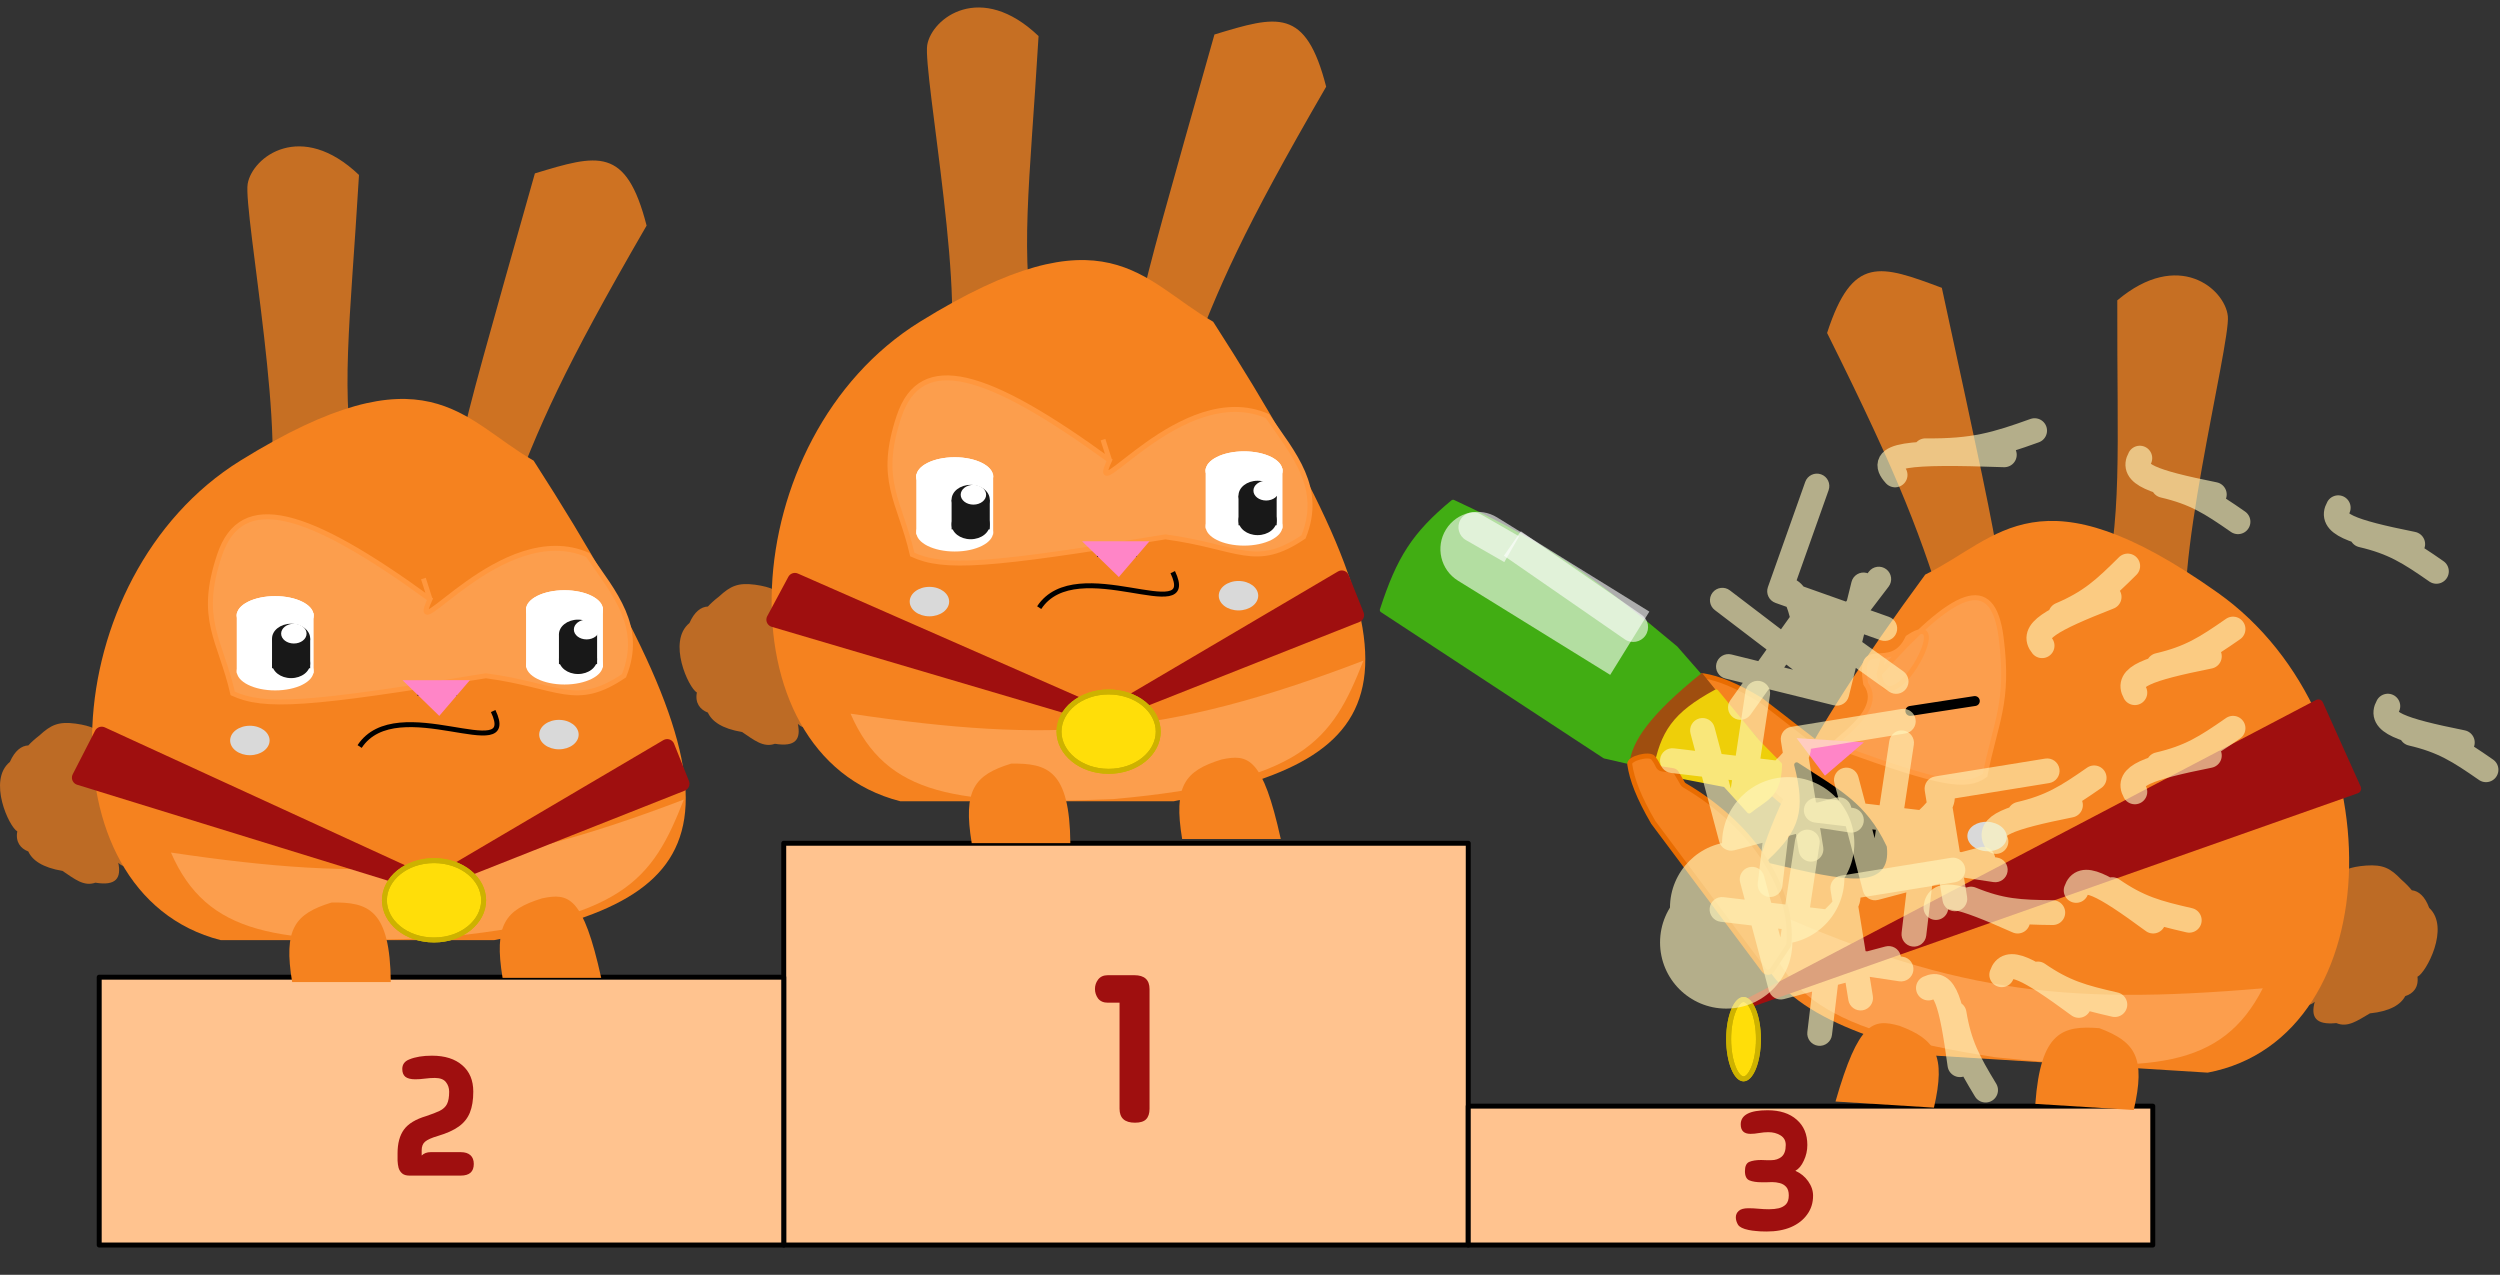<svg width="504" height="257" viewBox="0 0 504 257" fill="none" xmlns="http://www.w3.org/2000/svg">
<rect x="0" y="0" width="504" height="257" fill="#333333" stroke="none"/>
<path d="M158 251V170H296V251H158Z" fill="#FFC38F" stroke="black" stroke-linejoin="round"/>
<path d="M20 251V197H158V251H20Z" fill="#FFC38F" stroke="black" stroke-linejoin="round"/>
<path d="M296 251V223H434V251H296Z" fill="#FFC38F" stroke="black" stroke-linejoin="round"/>
<path d="M228.808 226.336C226.736 226.336 225.7 225.398 225.7 223.522V202.144H223.348C222.48 202.144 221.822 201.864 221.374 201.304C220.954 200.716 220.744 200.072 220.744 199.372C220.744 198.672 220.954 198.042 221.374 197.482C221.822 196.894 222.48 196.6 223.348 196.6H228.682C230.726 196.6 231.748 197.538 231.748 199.414V223.522C231.748 224.474 231.51 225.188 231.034 225.664C230.586 226.112 229.844 226.336 228.808 226.336Z" fill="#9F0F0F"/>
<path d="M356.166 248.272C355.26 248.272 354.534 248.238 353.99 248.17C353.446 248.125 352.959 248.057 352.528 247.966C351.418 247.739 350.704 247.388 350.386 246.912C350.092 246.413 349.944 245.915 349.944 245.416C349.944 244.895 350.137 244.464 350.522 244.124C350.908 243.761 351.565 243.58 352.494 243.58C353.129 243.58 353.809 243.614 354.534 243.682C355.26 243.75 355.962 243.784 356.642 243.784C357.368 243.784 358.025 243.716 358.614 243.58C359.226 243.421 359.714 243.149 360.076 242.764C360.439 242.356 360.62 241.767 360.62 240.996C360.62 240.248 360.45 239.681 360.11 239.296C359.77 238.911 359.34 238.65 358.818 238.514C358.297 238.378 357.776 238.31 357.254 238.31C356.892 238.31 356.529 238.321 356.166 238.344C355.804 238.344 355.464 238.344 355.146 238.344C354.126 238.344 353.31 238.219 352.698 237.97C352.086 237.721 351.78 237.097 351.78 236.1C351.78 235.103 352.075 234.479 352.664 234.23C353.276 233.981 354.07 233.856 355.044 233.856C355.362 233.856 355.69 233.867 356.03 233.89C356.393 233.89 356.756 233.89 357.118 233.89C357.912 233.89 358.592 233.663 359.158 233.21C359.725 232.734 360.008 231.941 360.008 230.83C360.008 229.969 359.657 229.323 358.954 228.892C358.252 228.461 357.436 228.246 356.506 228.246C355.917 228.246 355.294 228.303 354.636 228.416C354.002 228.529 353.424 228.586 352.902 228.586C351.588 228.586 350.93 227.951 350.93 226.682C350.93 224.778 352.732 223.826 356.336 223.826C358.83 223.826 360.79 224.461 362.218 225.73C363.646 226.977 364.36 228.677 364.36 230.83C364.36 231.941 364.122 232.995 363.646 233.992C363.193 234.989 362.626 235.669 361.946 236.032C363.012 236.508 363.873 237.211 364.53 238.14C365.188 239.069 365.516 240.044 365.516 241.064C365.516 242.492 365.12 243.75 364.326 244.838C363.556 245.926 362.468 246.776 361.062 247.388C359.68 247.977 358.048 248.272 356.166 248.272Z" fill="#9F0F0F"/>
<path d="M82.528 237C81.894 237 81.406 236.853 81.066 236.558C80.726 236.263 80.488 235.889 80.352 235.436C80.239 234.983 80.171 234.495 80.148 233.974C80.148 233.453 80.148 232.965 80.148 232.512C80.148 230.495 80.579 228.897 81.44 227.718C82.302 226.539 83.798 225.633 85.928 224.998C87.084 224.613 87.991 224.261 88.648 223.944C89.328 223.604 89.816 223.151 90.11 222.584C90.405 221.995 90.552 221.167 90.552 220.102C90.552 219.354 90.337 218.708 89.906 218.164C89.476 217.597 88.728 217.314 87.662 217.314C87.028 217.314 86.359 217.359 85.656 217.45C84.976 217.541 84.33 217.586 83.718 217.586C82.812 217.586 82.143 217.416 81.712 217.076C81.304 216.736 81.1 216.215 81.1 215.512C81.1 214.583 81.576 213.937 82.528 213.574C83.73 213.075 85.248 212.826 87.084 212.826C89.691 212.826 91.731 213.472 93.204 214.764C94.678 216.033 95.414 217.801 95.414 220.068C95.414 221.745 95.188 223.151 94.734 224.284C94.281 225.417 93.533 226.358 92.49 227.106C91.448 227.854 90.042 228.489 88.274 229.01C87.028 229.373 86.166 229.758 85.69 230.166C85.237 230.551 85.01 231.129 85.01 231.9V232.954C85.464 232.501 86.064 232.274 86.812 232.274H92.898C93.737 232.274 94.383 232.478 94.836 232.886C95.29 233.294 95.516 233.883 95.516 234.654C95.516 236.218 94.644 237 92.898 237H82.528Z" fill="#9F0F0F"/>
<path d="M213.5 147.5C213.5 151.825 209.127 155.5 203.5 155.5C197.873 155.5 193.5 151.825 193.5 147.5C193.5 143.175 197.873 139.5 203.5 139.5C209.127 139.5 213.5 143.175 213.5 147.5Z" fill="#FFDE09"/>
<path d="M213.5 147.5C213.5 151.825 209.127 155.5 203.5 155.5C197.873 155.5 193.5 151.825 193.5 147.5C193.5 143.175 197.873 139.5 203.5 139.5C209.127 139.5 213.5 143.175 213.5 147.5Z" stroke="#CDB200"/>
<path d="M213.5 147.5C213.5 151.825 209.127 155.5 203.5 155.5C197.873 155.5 193.5 151.825 193.5 147.5C193.5 143.175 197.873 139.5 203.5 139.5C209.127 139.5 213.5 143.175 213.5 147.5Z" stroke="#CDB200"/>
<path d="M244.833 6.957C235.189 41.063 231.677 53.319 229.688 62.655L239.345 74.591C245.709 57.577 250.454 46.674 267.354 17.48C263.227 1.38 257.494 3.117 244.833 6.957Z" fill="#F5821F" fill-opacity="0.8"/>
<path d="M186.933 9.059C185.992 14.522 195.546 64.31 190.46 74.059L208.867 68.445C205.477 51.384 207.551 37.888 209.374 7.271C197.713 -3.848 187.873 3.596 186.933 9.059Z" fill="#F5821F" fill-opacity="0.76"/>
<path d="M152.25 117.881C155.512 118.342 157.143 119.183 157.651 120.437C159.067 118.29 161.786 118.114 167.495 120.257C174.834 121.581 176.868 122.585 170.809 125.601C171.266 130.774 170.398 132.759 168.604 133.274C169.286 133.989 170.011 134.967 170.809 136.29C175.735 143.09 174.857 144.958 167.495 145.197C163.802 147.168 161.942 147.092 160.845 145.913C161.49 149.041 160.406 150.634 156.227 149.948C153.906 150.773 152.037 149.208 149.599 147.573C145.572 146.905 143.501 145.421 142.708 143.658C141.116 143.056 140.09 141.71 140.488 139.606C138.841 138.728 134.464 129.306 138.994 125.601C140.004 123.314 141.329 122.331 142.713 122.275C143.274 121.657 144.015 120.986 144.959 120.257C147.26 118.143 148.768 117.418 152.25 117.881Z" fill="#F5821F" fill-opacity="0.71"/>
<path d="M244.575 64.862C230.156 56.659 223.115 41.547 185.467 64.862C147.819 88.177 144.847 152.173 181.494 161.531H236.629C281.852 152.977 290.953 136.915 244.575 64.862Z" fill="#F5821F"/>
<path d="M262.795 108.233C266.799 98.329 260.808 91.6 255.504 83.886C238.216 76.305 218.705 103.807 223.689 92.794C198.961 74.785 185.672 70.796 181.268 83.886C176.865 96.977 181.388 100.818 183.919 111.796C190.261 114.719 199.137 114.161 234.957 108.233C249.858 110.247 252.982 114.861 262.795 108.233Z" fill="#FC9E4D"/>
<path d="M222.363 88.637L223.689 92.794M223.689 92.794C218.705 103.807 238.216 76.305 255.504 83.886C260.808 91.6 266.799 98.329 262.795 108.233C252.982 114.861 249.858 110.247 234.957 108.233C199.137 114.161 190.261 114.719 183.919 111.796C181.388 100.818 176.865 96.977 181.268 83.886C185.672 70.796 198.961 74.785 223.689 92.794Z" stroke="#FF973E"/>
<path d="M221.178 111.779H229.132" stroke="black"/>
<path d="M209.5 122.5C217.002 111.102 241.866 126.779 236.423 115.342" stroke="black"/>
<ellipse cx="250.801" cy="94.882" rx="7.75" ry="3.887" fill="white"/>
<ellipse cx="250.801" cy="106.111" rx="7.75" ry="3.887" fill="white"/>
<rect x="243.051" y="94.45" width="15.5" height="12.092" fill="white"/>
<ellipse cx="250.801" cy="94.882" rx="7.75" ry="3.887" fill="white"/>
<ellipse cx="253.528" cy="99.909" rx="3.846" ry="2.99" fill="#181818"/>
<ellipse cx="253.528" cy="104.892" rx="3.846" ry="2.99" fill="#181818"/>
<rect x="249.683" y="99.909" width="7.692" height="5.98" fill="#181818"/>
<path d="M257.819 98.912C257.819 100.013 256.671 100.905 255.255 100.905C253.839 100.905 252.691 100.013 252.691 98.912C252.691 97.811 253.839 96.919 255.255 96.919C256.671 96.919 257.819 97.811 257.819 98.912Z" fill="white"/>
<ellipse cx="192.473" cy="96.07" rx="7.75" ry="3.887" fill="white"/>
<ellipse cx="192.473" cy="107.298" rx="7.75" ry="3.887" fill="white"/>
<rect x="184.723" y="95.638" width="15.5" height="12.092" fill="white"/>
<ellipse cx="192.473" cy="96.07" rx="7.75" ry="3.887" fill="white"/>
<ellipse cx="195.687" cy="100.736" rx="3.846" ry="2.99" fill="#181818"/>
<ellipse cx="195.687" cy="105.719" rx="3.846" ry="2.99" fill="#181818"/>
<rect x="191.841" y="100.736" width="7.692" height="5.98" fill="#181818"/>
<ellipse cx="196.241" cy="99.739" rx="2.564" ry="1.993" fill="white"/>
<path d="M221.841 110.623L228.469 110.621L225.457 114.138L221.841 110.623Z" stroke="#FF85C7" stroke-width="3"/>
<path d="M274.866 133.187C234.6 148.584 211.948 149.896 171.467 143.875C178.71 160.546 192.893 162.416 224.492 161.096C262.912 157.606 268.508 149.348 274.866 133.187Z" fill="#FC9E4D"/>
<path d="M215.784 169.979H195.899C194.135 159.306 196.368 156.243 203.853 153.946C211.221 153.836 215.637 155.299 215.784 169.979Z" fill="#F5821F"/>
<path d="M258.205 169.143H238.32C236.555 158.47 238.789 155.407 246.274 153.11C251.658 151.972 254.548 152.645 258.205 169.143Z" fill="#F5821F"/>
<ellipse cx="249.679" cy="120.093" rx="3.977" ry="2.969" fill="#D9D9D9"/>
<ellipse cx="187.374" cy="121.28" rx="3.977" ry="2.969" fill="#D9D9D9"/>
<path d="M225.5 143L270.5 116.5L273.5 124L225.5 143Z" fill="#9F0F0F" stroke="#9F0F0F" stroke-width="3" stroke-linejoin="round"/>
<path d="M224 145L160.25 117L156 124.925L224 145Z" fill="#9F0F0F" stroke="#9F0F0F" stroke-width="3" stroke-linejoin="round"/>
<path d="M391.474 58.026C398.977 92.666 401.72 105.118 403.124 114.559L392.742 125.871C387.45 108.494 383.392 97.317 368.342 67.128C373.464 51.316 379.077 53.406 391.474 58.026Z" fill="#F5821F" fill-opacity="0.8"/>
<path d="M449.132 63.728C449.73 69.239 437.097 118.336 441.566 128.382L423.544 121.634C427.99 104.817 426.759 91.218 426.846 60.547C439.175 50.175 448.534 58.217 449.132 63.728Z" fill="#F5821F" fill-opacity="0.76"/>
<path d="M476.975 174.498C473.691 174.754 472.01 175.492 471.426 176.712C470.145 174.482 467.443 174.137 461.612 175.92C454.205 176.784 452.112 177.661 457.971 181.048C457.193 186.182 457.936 188.217 459.695 188.843C458.97 189.514 458.185 190.445 457.306 191.716C451.966 198.196 452.726 200.115 460.059 200.812C463.623 203.009 465.483 203.049 466.652 201.94C465.814 205.022 466.797 206.68 471.01 206.255C473.275 207.222 475.237 205.777 477.773 204.297C481.834 203.88 483.993 202.529 484.894 200.818C486.52 200.316 487.628 199.037 487.362 196.913C489.061 196.139 494.015 187.008 489.725 183.028C488.859 180.682 487.598 179.618 486.22 179.477C485.698 178.825 485.001 178.109 484.104 177.322C481.939 175.07 480.479 174.252 476.975 174.498Z" fill="#F5821F" fill-opacity="0.71"/>
<path d="M347.458 147.338C355.772 162.026 368.455 169.615 379.068 168.929C379.233 168.919 379.392 168.864 379.531 168.775L384.436 165.619C385.017 165.246 385.053 164.41 384.507 163.988L355.035 141.177C350.077 138.186 346.555 136.756 343.39 136.238C342.203 136.044 341.1 140.197 342.032 140.957C342.461 141.306 342.973 141.643 343.625 141.95C343.95 142.104 344.191 142.403 344.24 142.759L344.547 144.988C344.588 145.287 344.762 145.551 345.019 145.707L347.103 146.97C347.25 147.06 347.373 147.187 347.458 147.338Z" fill="#F5821F" stroke="#E86C01" stroke-linecap="round"/>
<path d="M388.129 115.836C403.03 108.546 410.998 93.902 447.122 119.514C483.246 145.127 482.23 209.184 445.071 216.243L390.043 212.812C345.44 201.46 337.356 184.863 388.129 115.836Z" fill="#F5821F"/>
<path d="M384.623 128.537C383.255 131.482 381.399 132.005 379.747 132.156C377.187 132.39 375.117 131.732 376.123 137.827C381.275 144.789 362.893 152.421 371.468 150.938C391.411 158.121 396.41 158.992 400.188 156.299C402.306 145.431 405.11 141.758 403.428 128.537C402.08 117.946 396.817 118.092 386.992 127.36C386.415 127.48 385.637 127.85 384.623 128.537Z" fill="#FC9E4D"/>
<path d="M379.829 131.825L378.818 135.927M378.818 135.927C380.959 147.095 394.898 121.581 384.623 128.537C381.135 136.048 374.469 127.801 376.123 137.827C381.275 144.789 362.893 152.421 371.468 150.938C391.411 158.121 396.41 158.992 400.188 156.299C402.306 145.431 405.11 141.758 403.428 128.537C401.746 115.316 393.961 118.827 378.818 135.927Z" stroke="#FF973E"/>
<path d="M371.971 150.923L365.356 150.509L368.143 154.206L371.971 150.923Z" stroke="#FF85C7" stroke-width="3"/>
<path d="M353.644 182.143C392.874 200.016 415.4 202.735 456.178 199.246C447.911 215.433 433.639 216.416 402.183 213.133C364.055 207.259 358.984 198.668 353.644 182.143Z" fill="#FC9E4D"/>
<path d="M410.322 222.541L430.168 223.778C432.593 213.236 430.555 210.04 423.227 207.281C415.88 206.713 411.382 207.899 410.322 222.541Z" fill="#F5821F"/>
<path d="M370.036 222.066L389.882 223.304C392.307 212.762 390.268 209.565 382.941 206.807C377.638 205.336 374.712 205.827 370.036 222.066Z" fill="#F5821F"/>
<ellipse cx="3.977" cy="2.969" rx="3.977" ry="2.969" transform="matrix(-0.998 -0.062 -0.062 0.998 404.751 165.926)" fill="#D9D9D9"/>
<path d="M379.895 170.807C375.807 162.139 370.487 159.615 362.204 154.185C364.589 163.398 363.313 167.591 356.971 173.547C372.647 177.268 380.756 178.871 379.895 170.807Z" fill="black" stroke="black" stroke-linejoin="round"/>
<path d="M385.123 143.327L398.123 141.327" stroke="black" stroke-width="2" stroke-linecap="round" stroke-linejoin="round"/>
<path d="M353 202L467.375 142L475 158.981L353 202Z" fill="#9F0F0F" stroke="#9F0F0F" stroke-width="2" stroke-linejoin="round"/>
<path d="M354.5 209.5C354.5 211.798 354.115 213.856 353.513 215.32C353.211 216.053 352.864 216.614 352.504 216.983C352.146 217.351 351.807 217.5 351.5 217.5C351.193 217.5 350.854 217.351 350.496 216.983C350.136 216.614 349.789 216.053 349.487 215.32C348.885 213.856 348.5 211.798 348.5 209.5C348.5 207.202 348.885 205.144 349.487 203.68C349.789 202.947 350.136 202.386 350.496 202.017C350.854 201.649 351.193 201.5 351.5 201.5C351.807 201.5 352.146 201.649 352.504 202.017C352.864 202.386 353.211 202.947 353.513 203.68C354.115 205.144 354.5 207.202 354.5 209.5Z" fill="#FFDE09"/>
<path d="M354.5 209.5C354.5 211.798 354.115 213.856 353.513 215.32C353.211 216.053 352.864 216.614 352.504 216.983C352.146 217.351 351.807 217.5 351.5 217.5C351.193 217.5 350.854 217.351 350.496 216.983C350.136 216.614 349.789 216.053 349.487 215.32C348.885 213.856 348.5 211.798 348.5 209.5C348.5 207.202 348.885 205.144 349.487 203.68C349.789 202.947 350.136 202.386 350.496 202.017C350.854 201.649 351.193 201.5 351.5 201.5C351.807 201.5 352.146 201.649 352.504 202.017C352.864 202.386 353.211 202.947 353.513 203.68C354.115 205.144 354.5 207.202 354.5 209.5Z" stroke="#CDB200"/>
<path d="M354.5 209.5C354.5 211.798 354.115 213.856 353.513 215.32C353.211 216.053 352.864 216.614 352.504 216.983C352.146 217.351 351.807 217.5 351.5 217.5C351.193 217.5 350.854 217.351 350.496 216.983C350.136 216.614 349.789 216.053 349.487 215.32C348.885 213.856 348.5 211.798 348.5 209.5C348.5 207.202 348.885 205.144 349.487 203.68C349.789 202.947 350.136 202.386 350.496 202.017C350.854 201.649 351.193 201.5 351.5 201.5C351.807 201.5 352.146 201.649 352.504 202.017C352.864 202.386 353.211 202.947 353.513 203.68C354.115 205.144 354.5 207.202 354.5 209.5Z" stroke="#CDB200"/>
<path d="M337.781 130.684C321.297 116.855 311.684 109.944 292.938 101.25C285.131 107.717 282.069 112.532 278.671 122.986L323.515 152.42L347.799 157.992L353.743 148.936L337.781 130.684Z" fill="#41AD13" stroke="#41AD13" stroke-linejoin="round"/>
<path d="M344.987 137.983C334.532 146.386 331.684 151.17 331.457 154.512" stroke="#9F4E0F" stroke-width="6" stroke-linejoin="round"/>
<path d="M354.221 149.505L358.768 154.149C358.585 160.581 355.835 160.859 352.631 163.495L347.819 158.194L333.759 155.489C335.221 147.692 337.53 144.088 345.977 139.49L354.221 149.505Z" fill="#EECF09"/>
<path d="M354.221 149.505C355.997 151.318 356.992 152.335 358.768 154.149C358.585 160.581 355.835 160.859 352.631 163.495L347.819 158.194M354.221 149.505L347.819 158.194M354.221 149.505L345.977 139.49C337.53 144.088 335.221 147.692 333.759 155.489L347.819 158.194" stroke="#EECF09" stroke-linejoin="round"/>
<path d="M339.582 158.313C354.133 166.866 361.513 179.671 360.655 190.271C360.641 190.436 360.585 190.594 360.493 190.732L357.258 195.584C356.875 196.159 356.038 196.182 355.625 195.629L333.299 165.789C330.389 160.782 329.016 157.238 328.55 154.065C328.375 152.875 332.546 151.84 333.29 152.784C333.632 153.218 333.961 153.736 334.258 154.393C334.406 154.72 334.701 154.966 335.056 155.021L337.28 155.364C337.578 155.41 337.839 155.588 337.991 155.848L339.22 157.952C339.307 158.101 339.433 158.226 339.582 158.313Z" fill="#F5821F" stroke="#E86C01" stroke-linecap="round"/>
<path d="M327.546 128.888C328.909 129.83 330.778 129.49 331.72 128.127C332.663 126.765 332.322 124.896 330.96 123.953L327.546 128.888ZM303.192 112.039L327.546 128.888L330.96 123.953L306.606 107.104L303.192 112.039Z" fill="white" fill-opacity="0.6"/>
<path d="M298.515 103.676C297.078 102.851 295.244 103.347 294.419 104.784C293.594 106.22 294.09 108.054 295.527 108.879L298.515 103.676ZM306.257 108.121L298.515 103.676L295.527 108.879L303.269 113.324L306.257 108.121Z" fill="white" fill-opacity="0.6"/>
<path d="M301.832 104.316C298.31 102.136 293.687 103.224 291.508 106.746C289.328 110.269 290.416 114.891 293.938 117.071L301.832 104.316ZM332.509 123.3L301.832 104.316L293.938 117.071L324.615 136.055L332.509 123.3Z" fill="white" fill-opacity="0.6"/>
<path d="M363.603 136.633C364.701 137.47 366.27 137.258 367.107 136.16L380.747 118.266C381.584 117.168 381.373 115.599 380.275 114.762C379.177 113.925 377.608 114.137 376.771 115.235L364.646 131.141L348.74 119.016C347.642 118.179 346.074 118.39 345.237 119.488C344.4 120.586 344.611 122.155 345.709 122.992L363.603 136.633ZM356.412 118.351C355.951 119.652 356.631 121.081 357.932 121.543L379.137 129.068C380.438 129.53 381.867 128.849 382.329 127.548C382.791 126.247 382.11 124.818 380.809 124.356L361.961 117.667L368.65 98.819C369.111 97.518 368.431 96.088 367.13 95.627C365.828 95.165 364.399 95.845 363.937 97.147L356.412 118.351ZM369.695 142.191C371.036 142.522 372.391 141.704 372.722 140.363L378.117 118.52C378.448 117.179 377.63 115.824 376.29 115.493C374.949 115.162 373.594 115.98 373.263 117.321L368.467 136.737L349.051 131.941C347.71 131.61 346.355 132.428 346.024 133.769C345.693 135.109 346.511 136.464 347.852 136.795L369.695 142.191ZM365.397 122.272C364.273 121.47 362.712 121.73 361.91 122.854L348.838 141.168C348.036 142.292 348.297 143.853 349.421 144.655C350.545 145.457 352.106 145.196 352.908 144.073L364.527 127.794L380.806 139.413C381.93 140.215 383.491 139.954 384.293 138.83C385.095 137.706 384.834 136.145 383.711 135.343L365.397 122.272ZM367.596 134.31C366.74 127.959 365.952 123.388 364.868 120.602C364.338 119.241 363.557 117.805 362.21 116.991C360.631 116.037 358.983 116.316 357.694 116.93L359.843 121.444C360.213 121.268 359.971 121.48 359.624 121.27C359.508 121.2 359.782 121.32 360.208 122.415C361.037 124.543 361.766 128.49 362.641 134.978L367.596 134.31ZM372.435 138.472C369.01 132.8 367.406 129.857 366.41 123.895L361.479 124.718C362.632 131.624 364.629 135.218 368.154 141.056L372.435 138.472Z" fill="#FFF6BD" fill-opacity="0.63"/>
<path d="M395.119 214.644C393.387 201.805 392.086 197.608 388.768 199.187M400.295 219.764C396.82 214.009 395.019 210.74 393.945 204.307" stroke="#FFF6BD" stroke-opacity="0.63" stroke-width="5" stroke-linecap="round" stroke-linejoin="round"/>
<path d="M419.077 202.688C408.642 195.01 404.72 193.028 403.55 196.511M426.356 202.525C419.803 201.024 416.201 200.046 410.828 196.348" stroke="#FFF6BD" stroke-opacity="0.63" stroke-width="5" stroke-linecap="round" stroke-linejoin="round"/>
<path d="M434.077 185.688C423.642 178.01 419.72 176.028 418.55 179.511M441.356 185.525C434.803 184.024 431.201 183.046 425.828 179.348" stroke="#FFF6BD" stroke-opacity="0.63" stroke-width="5" stroke-linecap="round" stroke-linejoin="round"/>
<path d="M425.199 120.347C413.134 125.068 409.364 127.326 411.684 130.175M428.948 114.107C424.179 118.845 421.429 121.368 415.433 123.934" stroke="#FFF6BD" stroke-opacity="0.63" stroke-width="5" stroke-linecap="round" stroke-linejoin="round"/>
<path d="M445.404 132.312C432.702 134.865 428.597 136.433 430.387 139.642M450.18 126.817C444.66 130.655 441.514 132.662 435.163 134.148" stroke="#FFF6BD" stroke-opacity="0.63" stroke-width="5" stroke-linecap="round" stroke-linejoin="round"/>
<path d="M417.404 162.312C404.702 164.865 400.597 166.433 402.387 169.642M422.18 156.817C416.66 160.655 413.514 162.662 407.163 164.148" stroke="#FFF6BD" stroke-opacity="0.63" stroke-width="5" stroke-linecap="round" stroke-linejoin="round"/>
<path d="M406.764 185.691C394.933 180.411 390.679 179.31 390.278 182.962M413.841 183.982C407.119 183.91 403.391 183.722 397.355 181.252" stroke="#FFF6BD" stroke-opacity="0.63" stroke-width="5" stroke-linecap="round" stroke-linejoin="round"/>
<path d="M445.404 152.312C432.702 154.865 428.597 156.433 430.387 159.642M450.18 146.817C444.66 150.655 441.514 152.662 435.163 154.148" stroke="#FFF6BD" stroke-opacity="0.63" stroke-width="5" stroke-linecap="round" stroke-linejoin="round"/>
<path d="M404.07 91.688C384.416 90.992 378.274 91.607 382.051 95.745M410.18 86.817C402.41 89.603 397.929 90.986 388.161 90.875" stroke="#FFF6BD" stroke-opacity="0.63" stroke-width="5" stroke-linecap="round" stroke-linejoin="round"/>
<path d="M446.404 99.689C433.702 97.135 429.597 95.567 431.387 92.358M451.18 105.183C445.66 101.345 442.514 99.338 436.163 97.853" stroke="#FFF6BD" stroke-opacity="0.63" stroke-width="5" stroke-linecap="round" stroke-linejoin="round"/>
<path d="M486.404 109.689C473.702 107.135 469.597 105.567 471.387 102.358M491.18 115.183C485.66 111.345 482.514 109.338 476.163 107.853" stroke="#FFF6BD" stroke-opacity="0.63" stroke-width="5" stroke-linecap="round" stroke-linejoin="round"/>
<path d="M496.404 149.689C483.702 147.135 479.597 145.567 481.387 142.358M501.18 155.183C495.66 151.345 492.514 149.338 486.163 147.853" stroke="#FFF6BD" stroke-opacity="0.63" stroke-width="5" stroke-linecap="round" stroke-linejoin="round"/>
<path d="M336.667 183C336.667 190.364 342.636 196.333 350 196.333C357.364 196.333 363.333 190.364 363.333 183C363.333 175.636 357.364 169.667 350 169.667C342.636 169.667 336.667 175.636 336.667 183ZM347.167 170C347.167 177.364 353.136 183.333 360.5 183.333C367.864 183.333 373.833 177.364 373.833 170C373.833 162.636 367.864 156.667 360.5 156.667C353.136 156.667 347.167 162.636 347.167 170ZM334.667 190C334.667 197.364 340.636 203.333 348 203.333C355.364 203.333 361.333 197.364 361.333 190C361.333 182.636 355.364 176.667 348 176.667C340.636 176.667 334.667 182.636 334.667 190ZM345.167 177C345.167 184.364 351.136 190.333 358.5 190.333C365.864 190.333 371.833 184.364 371.833 177C371.833 169.636 365.864 163.667 358.5 163.667C351.136 163.667 345.167 169.636 345.167 177ZM351.484 185.012C356.641 181.207 360.271 178.319 362.193 176.028C363.131 174.909 364.014 173.534 364.081 171.961C364.158 170.119 363.121 168.808 361.963 167.972L359.038 172.028C359.37 172.267 359.068 172.157 359.085 171.751C359.091 171.616 359.118 171.914 358.362 172.815C356.895 174.564 353.784 177.101 348.516 180.988L351.484 185.012ZM350.162 191.255C353.488 185.525 355.298 182.704 360.047 178.964L356.953 175.036C351.453 179.367 349.262 182.847 345.838 188.745L350.162 191.255Z" fill="#FFF6BD" fill-opacity="0.63"/>
<path d="M377.528 171.627C377.322 172.992 378.262 174.266 379.627 174.472L401.875 177.829C403.241 178.035 404.514 177.095 404.72 175.73C404.926 174.364 403.987 173.091 402.621 172.885L382.845 169.901L385.829 150.125C386.035 148.76 385.095 147.486 383.73 147.28C382.365 147.074 381.091 148.014 380.885 149.379L377.528 171.627ZM390.1 156.532C388.737 156.753 387.812 158.037 388.032 159.4L391.63 181.61C391.85 182.973 393.134 183.899 394.497 183.678C395.86 183.458 396.786 182.174 396.565 180.811L393.368 161.068L413.11 157.87C414.473 157.65 415.399 156.366 415.179 155.003C414.958 153.64 413.674 152.714 412.311 152.935L390.1 156.532ZM375.584 179.641C375.938 180.976 377.307 181.771 378.641 181.416L400.388 175.644C401.723 175.29 402.518 173.921 402.163 172.587C401.809 171.252 400.44 170.458 399.106 170.812L379.775 175.942L374.644 156.612C374.29 155.277 372.921 154.482 371.587 154.837C370.252 155.191 369.458 156.56 369.812 157.894L375.584 179.641ZM390.983 166.295C391.145 164.924 390.166 163.68 388.795 163.517L366.452 160.862C365.081 160.699 363.838 161.678 363.675 163.049C363.512 164.42 364.491 165.664 365.862 165.827L385.722 168.187L383.362 188.048C383.199 189.419 384.178 190.662 385.549 190.825C386.92 190.988 388.164 190.009 388.327 188.638L390.983 166.295ZM381.484 174.012C386.641 170.207 390.271 167.319 392.193 165.028C393.131 163.909 394.014 162.534 394.081 160.961C394.158 159.119 393.121 157.808 391.963 156.972L389.038 161.028C389.37 161.267 389.068 161.157 389.085 160.751C389.091 160.616 389.118 160.914 388.362 161.815C386.895 163.564 383.784 166.101 378.516 169.988L381.484 174.012ZM380.162 180.255C383.488 174.525 385.298 171.704 390.047 167.964L386.953 164.036C381.453 168.367 379.262 171.847 375.838 177.745L380.162 180.255Z" fill="#FFF6BD" fill-opacity="0.63"/>
<path d="M348.528 161.627C348.322 162.992 349.262 164.266 350.627 164.472L372.875 167.829C374.241 168.035 375.514 167.095 375.72 165.73C375.926 164.364 374.987 163.091 373.621 162.885L353.845 159.901L356.829 140.125C357.035 138.76 356.095 137.486 354.73 137.28C353.365 137.074 352.091 138.014 351.885 139.379L348.528 161.627ZM361.1 146.532C359.737 146.753 358.812 148.037 359.032 149.4L362.63 171.61C362.85 172.973 364.134 173.899 365.497 173.678C366.86 173.458 367.786 172.174 367.565 170.811L364.368 151.068L384.11 147.87C385.473 147.65 386.399 146.366 386.179 145.003C385.958 143.64 384.674 142.714 383.311 142.935L361.1 146.532ZM346.584 169.641C346.938 170.976 348.307 171.771 349.641 171.416L371.388 165.644C372.723 165.29 373.518 163.921 373.163 162.587C372.809 161.252 371.44 160.458 370.106 160.812L350.775 165.942L345.644 146.612C345.29 145.277 343.921 144.482 342.587 144.837C341.252 145.191 340.458 146.56 340.812 147.894L346.584 169.641ZM361.983 156.295C362.145 154.924 361.166 153.68 359.795 153.517L337.452 150.862C336.081 150.699 334.838 151.678 334.675 153.049C334.512 154.42 335.491 155.664 336.862 155.827L356.722 158.187L354.362 178.048C354.199 179.419 355.178 180.662 356.549 180.825C357.92 180.988 359.164 180.009 359.327 178.638L361.983 156.295ZM352.484 164.012C357.641 160.207 361.271 157.319 363.193 155.028C364.131 153.909 365.014 152.534 365.081 150.961C365.158 149.119 364.121 147.808 362.963 146.972L360.038 151.028C360.37 151.267 360.068 151.157 360.085 150.751C360.091 150.616 360.118 150.914 359.362 151.815C357.895 153.564 354.784 156.101 349.516 159.988L352.484 164.012ZM351.162 170.255C354.488 164.525 356.298 161.704 361.047 157.964L357.953 154.036C352.453 158.367 350.262 161.847 346.838 167.745L351.162 170.255Z" fill="#FFF6BD" fill-opacity="0.63"/>
<path d="M358.528 191.627C358.322 192.992 359.262 194.266 360.627 194.472L382.875 197.829C384.241 198.035 385.514 197.095 385.72 195.73C385.926 194.364 384.987 193.091 383.621 192.885L363.845 189.901L366.829 170.125C367.035 168.76 366.095 167.486 364.73 167.28C363.365 167.074 362.091 168.014 361.885 169.379L358.528 191.627ZM371.1 176.532C369.737 176.753 368.812 178.037 369.032 179.4L372.63 201.61C372.85 202.973 374.134 203.899 375.497 203.678C376.86 203.458 377.786 202.174 377.565 200.811L374.368 181.068L394.11 177.87C395.473 177.65 396.399 176.366 396.179 175.003C395.958 173.64 394.674 172.714 393.311 172.935L371.1 176.532ZM356.584 199.641C356.938 200.976 358.307 201.771 359.641 201.416L381.388 195.644C382.723 195.29 383.518 193.921 383.163 192.587C382.809 191.252 381.44 190.458 380.106 190.812L360.775 195.942L355.644 176.612C355.29 175.277 353.921 174.482 352.587 174.837C351.252 175.191 350.458 176.56 350.812 177.894L356.584 199.641ZM371.983 186.295C372.145 184.924 371.166 183.68 369.795 183.517L347.452 180.862C346.081 180.699 344.838 181.678 344.675 183.049C344.512 184.42 345.491 185.664 346.862 185.827L366.722 188.187L364.362 208.048C364.199 209.419 365.178 210.662 366.549 210.825C367.92 210.988 369.164 210.009 369.327 208.638L371.983 186.295ZM362.484 194.012C367.641 190.207 371.271 187.319 373.193 185.028C374.131 183.909 375.014 182.534 375.081 180.961C375.158 179.119 374.121 177.808 372.963 176.972L370.038 181.028C370.37 181.267 370.068 181.157 370.085 180.751C370.091 180.616 370.118 180.914 369.362 181.815C367.895 183.564 364.784 186.101 359.516 189.988L362.484 194.012ZM361.162 200.255C364.488 194.525 366.298 191.704 371.047 187.964L367.953 184.036C362.453 188.367 360.262 191.847 356.838 197.745L361.162 200.255Z" fill="#FFF6BD" fill-opacity="0.63"/>
<path d="M107.833 34.957C98.189 69.063 94.677 81.319 92.688 90.655L102.345 102.591C108.709 85.576 113.454 74.674 130.354 45.48C126.227 29.38 120.494 31.117 107.833 34.957Z" fill="#F5821F" fill-opacity="0.8"/>
<path d="M49.933 37.059C48.992 42.522 58.545 92.31 53.46 102.059L71.867 96.445C68.477 79.384 70.551 65.888 72.374 35.271C60.713 24.152 50.873 31.596 49.933 37.059Z" fill="#F5821F" fill-opacity="0.76"/>
<path d="M15.25 145.881C18.512 146.342 20.143 147.183 20.651 148.437C22.067 146.29 24.786 146.114 30.495 148.257C37.834 149.581 39.868 150.585 33.809 153.601C34.266 158.774 33.398 160.759 31.604 161.274C32.286 161.989 33.011 162.967 33.809 164.29C38.735 171.09 37.857 172.958 30.495 173.197C26.802 175.168 24.942 175.092 23.845 173.913C24.49 177.041 23.406 178.634 19.227 177.948C16.906 178.773 15.037 177.208 12.599 175.573C8.572 174.905 6.501 173.421 5.708 171.658C4.116 171.056 3.09 169.71 3.488 167.606C1.841 166.728 -2.536 157.306 1.994 153.601C3.004 151.314 4.329 150.331 5.713 150.275C6.274 149.657 7.015 148.986 7.959 148.257C10.26 146.143 11.768 145.418 15.25 145.881Z" fill="#F5821F" fill-opacity="0.71"/>
<path d="M107.575 92.862C93.156 84.659 86.115 69.547 48.467 92.862C10.819 116.177 7.847 180.173 44.494 189.531H99.629C144.852 180.977 153.953 164.915 107.575 92.862Z" fill="#F5821F"/>
<path d="M125.795 136.233C129.799 126.329 123.808 119.6 118.504 111.886C101.216 104.305 81.705 131.807 86.689 120.794C61.961 102.785 48.672 98.796 44.268 111.886C39.865 124.977 44.388 128.818 46.919 139.796C53.261 142.719 62.137 142.161 97.957 136.233C112.858 138.247 115.982 142.861 125.795 136.233Z" fill="#FC9E4D"/>
<path d="M85.363 116.637L86.689 120.794M86.689 120.794C81.705 131.807 101.216 104.305 118.504 111.886C123.808 119.6 129.799 126.329 125.795 136.233C115.982 142.861 112.858 138.247 97.957 136.233C62.137 142.161 53.261 142.719 46.919 139.796C44.388 128.818 39.865 124.977 44.268 111.886C48.672 98.796 61.961 102.785 86.689 120.794Z" stroke="#FF973E"/>
<path d="M84.178 139.779H92.132" stroke="black"/>
<path d="M72.5 150.5C80.002 139.102 104.866 154.779 99.423 143.342" stroke="black"/>
<ellipse cx="113.801" cy="122.882" rx="7.75" ry="3.887" fill="white"/>
<ellipse cx="113.801" cy="134.111" rx="7.75" ry="3.887" fill="white"/>
<rect x="106.051" y="122.45" width="15.5" height="12.092" fill="white"/>
<ellipse cx="113.801" cy="122.882" rx="7.75" ry="3.887" fill="white"/>
<ellipse cx="116.528" cy="127.909" rx="3.846" ry="2.99" fill="#181818"/>
<ellipse cx="116.528" cy="132.892" rx="3.846" ry="2.99" fill="#181818"/>
<rect x="112.683" y="127.909" width="7.692" height="5.98" fill="#181818"/>
<path d="M120.819 126.912C120.819 128.013 119.671 128.905 118.255 128.905C116.839 128.905 115.691 128.013 115.691 126.912C115.691 125.811 116.839 124.919 118.255 124.919C119.671 124.919 120.819 125.811 120.819 126.912Z" fill="white"/>
<ellipse cx="55.473" cy="124.07" rx="7.75" ry="3.887" fill="white"/>
<ellipse cx="55.473" cy="135.298" rx="7.75" ry="3.887" fill="white"/>
<rect x="47.723" y="123.638" width="15.5" height="12.092" fill="white"/>
<ellipse cx="55.473" cy="124.07" rx="7.75" ry="3.887" fill="white"/>
<ellipse cx="58.687" cy="128.736" rx="3.846" ry="2.99" fill="#181818"/>
<ellipse cx="58.687" cy="133.719" rx="3.846" ry="2.99" fill="#181818"/>
<rect x="54.841" y="128.736" width="7.692" height="5.98" fill="#181818"/>
<ellipse cx="59.241" cy="127.739" rx="2.564" ry="1.993" fill="white"/>
<path d="M84.841 138.623L91.469 138.621L88.457 142.138L84.841 138.623Z" stroke="#FF85C7" stroke-width="3"/>
<path d="M137.866 161.187C97.6 176.584 74.948 177.896 34.467 171.875C41.71 188.546 55.893 190.416 87.492 189.096C125.912 185.606 131.508 177.348 137.866 161.187Z" fill="#FC9E4D"/>
<path d="M78.784 197.979H58.899C57.135 187.306 59.368 184.243 66.853 181.946C74.222 181.836 78.637 183.299 78.784 197.979Z" fill="#F5821F"/>
<path d="M121.205 197.143H101.32C99.555 186.47 101.789 183.407 109.274 181.11C114.658 179.972 117.548 180.645 121.205 197.143Z" fill="#F5821F"/>
<ellipse cx="112.679" cy="148.093" rx="3.977" ry="2.969" fill="#D9D9D9"/>
<ellipse cx="50.374" cy="149.28" rx="3.977" ry="2.969" fill="#D9D9D9"/>
<path d="M89.5 177L134.5 150.5L137.5 158L89.5 177Z" fill="#9F0F0F" stroke="#9F0F0F" stroke-width="3" stroke-linejoin="round"/>
<path d="M88 179L20.5 148L16 156.774L88 179Z" fill="#9F0F0F" stroke="#9F0F0F" stroke-width="3" stroke-linejoin="round"/>
<path d="M97.5 181.5C97.5 185.825 93.127 189.5 87.5 189.5C81.873 189.5 77.5 185.825 77.5 181.5C77.5 177.175 81.873 173.5 87.5 173.5C93.127 173.5 97.5 177.175 97.5 181.5Z" fill="#FFDE09"/>
<path d="M97.5 181.5C97.5 185.825 93.127 189.5 87.5 189.5C81.873 189.5 77.5 185.825 77.5 181.5C77.5 177.175 81.873 173.5 87.5 173.5C93.127 173.5 97.5 177.175 97.5 181.5Z" stroke="#CDB200"/>
<path d="M97.5 181.5C97.5 185.825 93.127 189.5 87.5 189.5C81.873 189.5 77.5 185.825 77.5 181.5C77.5 177.175 81.873 173.5 87.5 173.5C93.127 173.5 97.5 177.175 97.5 181.5Z" stroke="#CDB200"/>
<path d="M233.5 147.5C233.5 151.825 229.127 155.5 223.5 155.5C217.873 155.5 213.5 151.825 213.5 147.5C213.5 143.175 217.873 139.5 223.5 139.5C229.127 139.5 233.5 143.175 233.5 147.5Z" fill="#FFDE09"/>
<path d="M233.5 147.5C233.5 151.825 229.127 155.5 223.5 155.5C217.873 155.5 213.5 151.825 213.5 147.5C213.5 143.175 217.873 139.5 223.5 139.5C229.127 139.5 233.5 143.175 233.5 147.5Z" stroke="#CDB200"/>
<path d="M233.5 147.5C233.5 151.825 229.127 155.5 223.5 155.5C217.873 155.5 213.5 151.825 213.5 147.5C213.5 143.175 217.873 139.5 223.5 139.5C229.127 139.5 233.5 143.175 233.5 147.5Z" stroke="#CDB200"/>
</svg>
